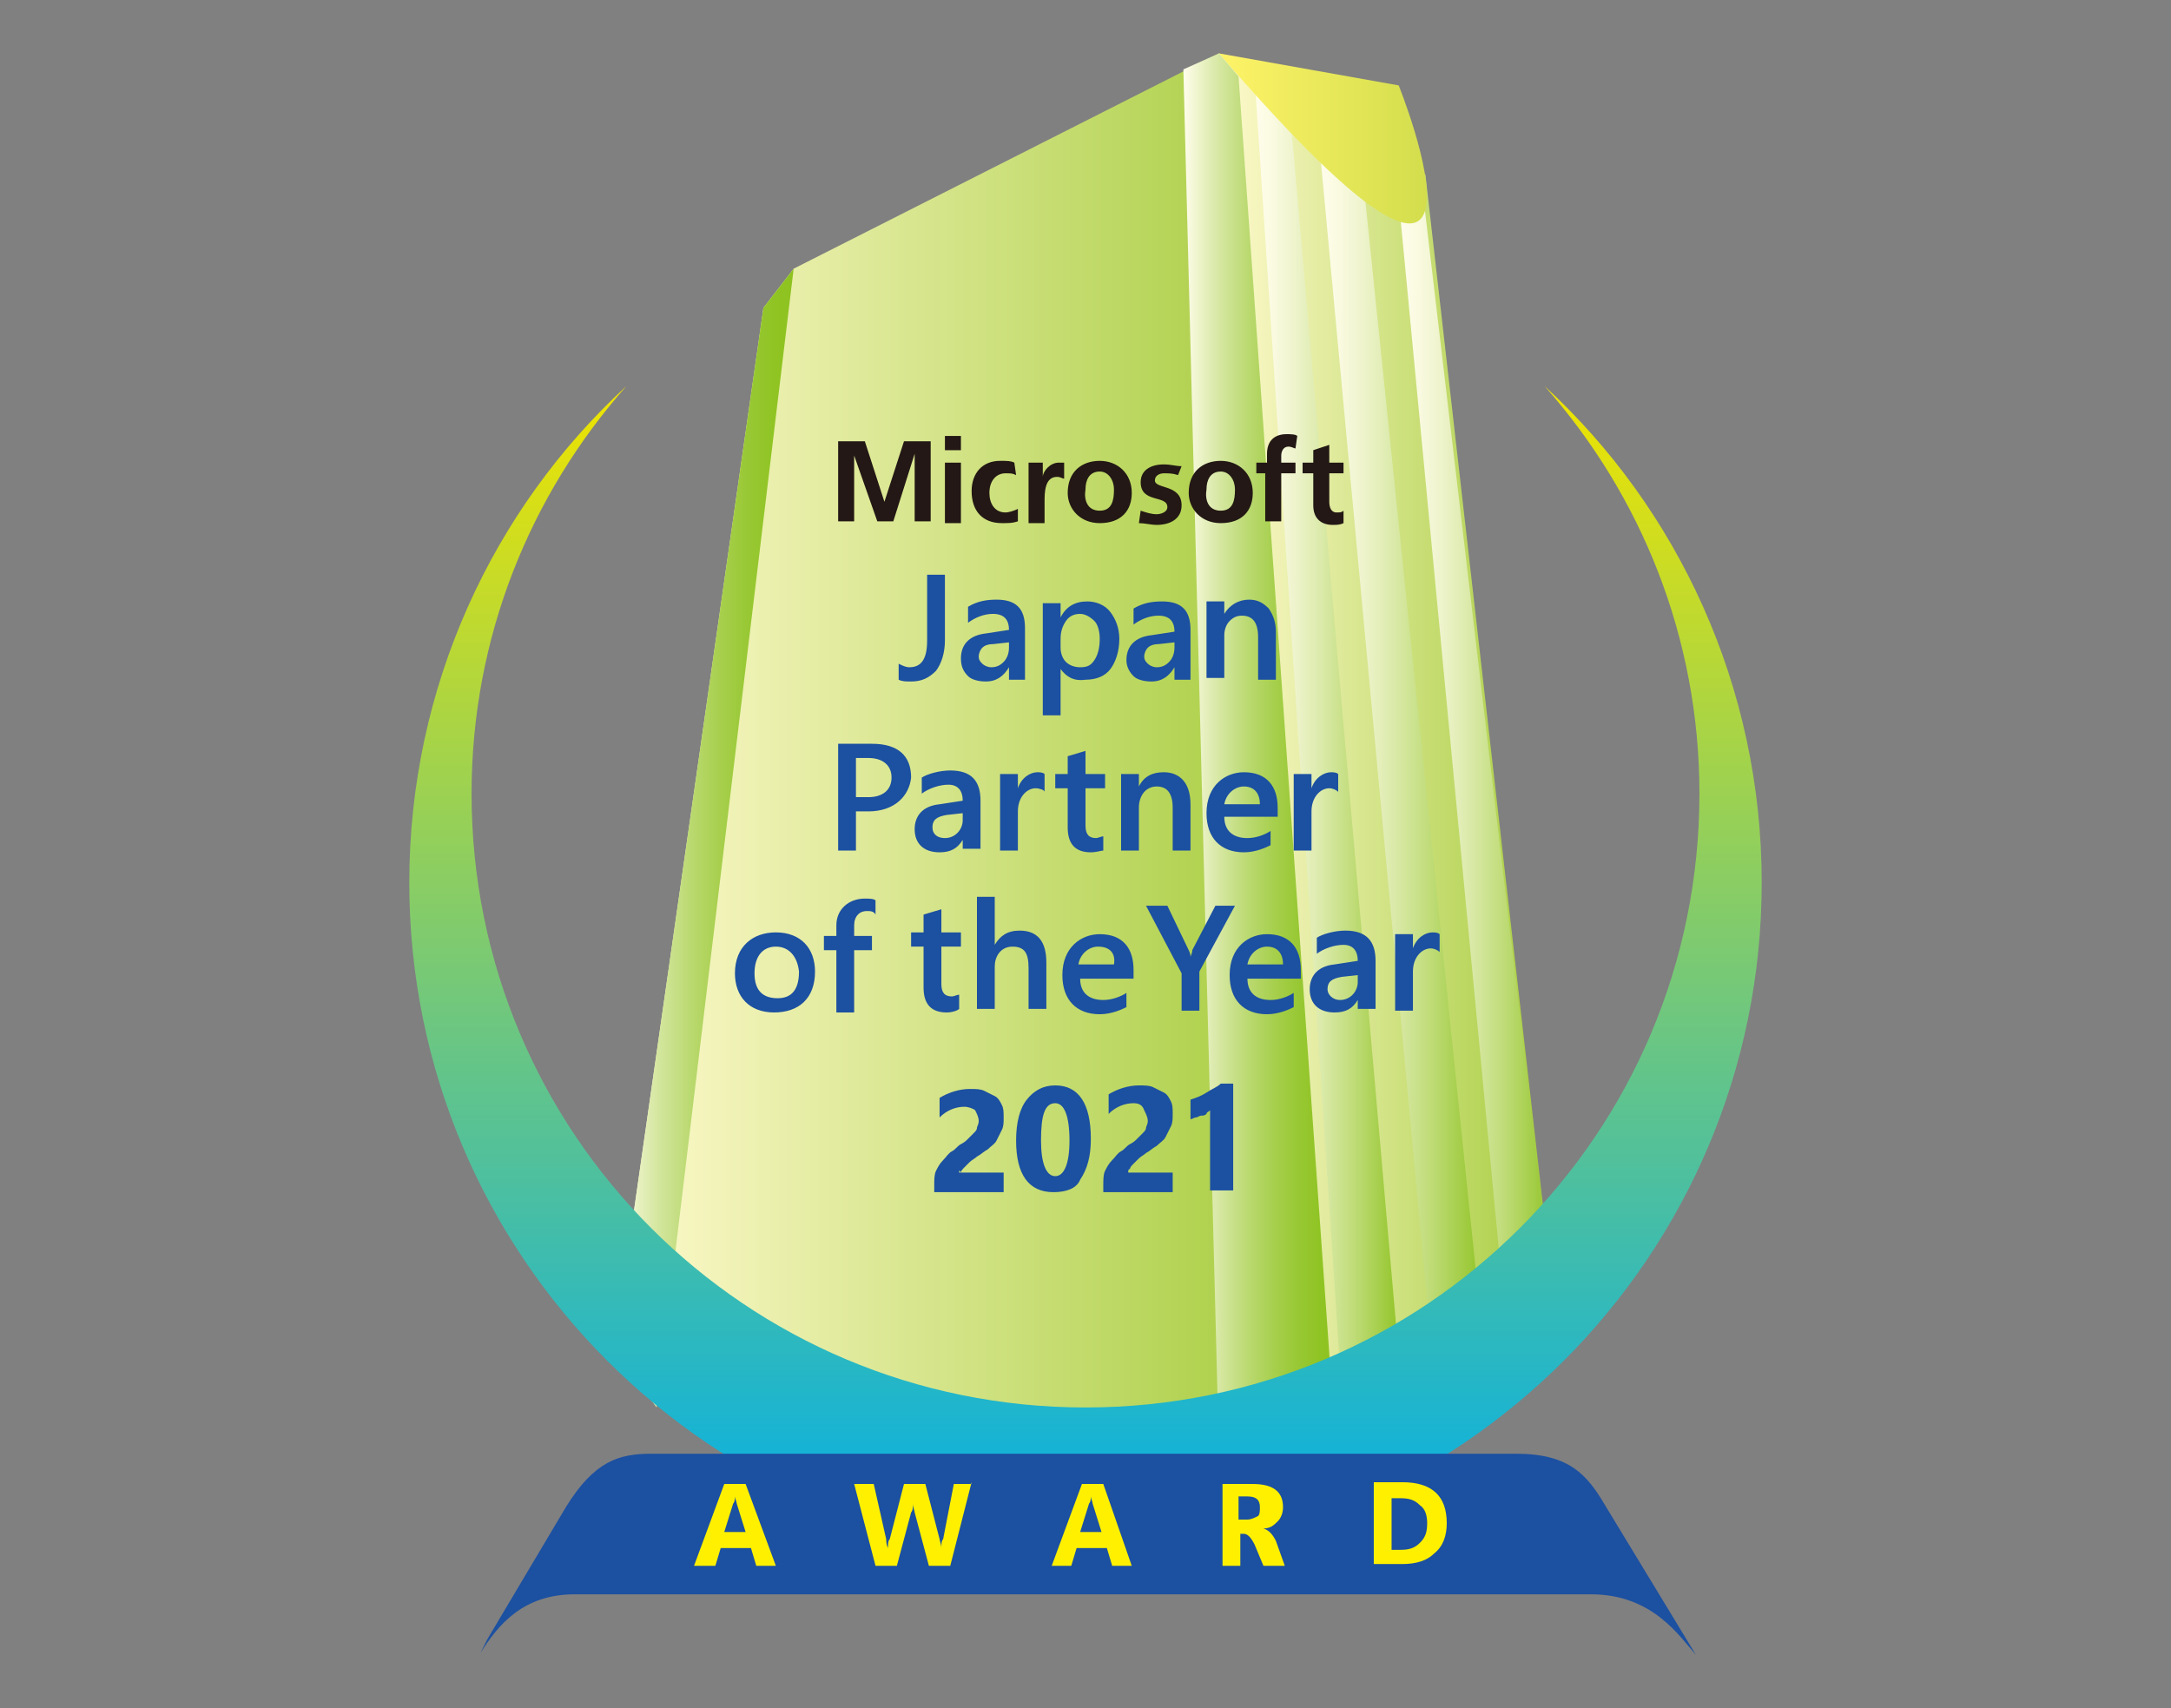 <svg version="1.1" id="レイヤー_1" xmlns="http://www.w3.org/2000/svg" x="0" y="0" width="122" height="96" xml:space="preserve"><rect width="100%" height="100%" fill="#808080" stroke="none"/><style>.st9{fill:#1c50a1}.st10{fill:#fff000}.st11{fill:#231815}</style><linearGradient id="SVGID_1_" gradientUnits="userSpaceOnUse" x1="34.539" y1="42.746" x2="73.692" y2="42.746"><stop offset="0" stop-color="#ffface"/><stop offset="1" stop-color="#a4cb3b"/></linearGradient><path fill="url(#SVGID_1_)" d="M42.9 17.3l-8.4 58.6 39.2 6.6L68.5 3 44.6 15.1z"/><linearGradient id="SVGID_00000134235902954405892340000007158048079530820789_" gradientUnits="userSpaceOnUse" x1="68.49" y1="42.746" x2="87.461" y2="42.746"><stop offset="0" stop-color="#ffface"/><stop offset="1" stop-color="#a4cb3b"/></linearGradient><path fill="url(#SVGID_00000134235902954405892340000007158048079530820789_)" d="M68.5 3l11.6 6.8 7.4 64.9-13.8 7.8z"/><linearGradient id="SVGID_00000130618942251546437420000009901239675292548278_" gradientUnits="userSpaceOnUse" x1="70.549" y1="42.845" x2="78.858" y2="42.845"><stop offset="0" stop-color="#fffdeb"/><stop offset=".101" stop-color="#fbfbe3"/><stop offset=".255" stop-color="#eff4ce"/><stop offset=".445" stop-color="#dbeaaa"/><stop offset=".662" stop-color="#c0dc79"/><stop offset=".899" stop-color="#9dca3c"/><stop offset="1" stop-color="#8dc21f"/></linearGradient><path fill="url(#SVGID_00000130618942251546437420000009901239675292548278_)" d="M70.5 4.3l2 2.1 6.4 73.2-3.3 1.8z"/><linearGradient id="SVGID_00000106130688578033995730000001114279065866640004_" gradientUnits="userSpaceOnUse" x1="74.092" y1="43.13" x2="83.537" y2="43.13"><stop offset="0" stop-color="#fffdeb"/><stop offset=".101" stop-color="#fbfbe3"/><stop offset=".255" stop-color="#eff4ce"/><stop offset=".445" stop-color="#dbeaaa"/><stop offset=".662" stop-color="#c0dc79"/><stop offset=".899" stop-color="#9dca3c"/><stop offset="1" stop-color="#8dc21f"/></linearGradient><path fill="url(#SVGID_00000106130688578033995730000001114279065866640004_)" d="M74.1 7.7l2.4 1.4 7 67.8-2.8 1.6z"/><linearGradient id="SVGID_00000152224666235968177310000009986577377236948868_" gradientUnits="userSpaceOnUse" x1="78.628" y1="43.707" x2="87.461" y2="43.707"><stop offset="0" stop-color="#fffdeb"/><stop offset=".101" stop-color="#fbfbe3"/><stop offset=".255" stop-color="#eff4ce"/><stop offset=".445" stop-color="#dbeaaa"/><stop offset=".662" stop-color="#c0dc79"/><stop offset=".899" stop-color="#9dca3c"/><stop offset="1" stop-color="#8dc21f"/></linearGradient><path fill="url(#SVGID_00000152224666235968177310000009986577377236948868_)" d="M78.6 11.2H80l7.5 63.5-2.7 1.5z"/><linearGradient id="SVGID_00000105412322708594492890000006807960891214817678_" gradientUnits="userSpaceOnUse" x1="68.49" y1="7.764" x2="80.192" y2="7.764"><stop offset="0" stop-color="#fff368"/><stop offset="1" stop-color="#d3de4d"/></linearGradient><path d="M68.5 3l10.1 1.8S86.1 23.4 68.5 3z" fill="url(#SVGID_00000105412322708594492890000006807960891214817678_)"/><linearGradient id="SVGID_00000136381848843667033100000001824908459348128393_" gradientUnits="userSpaceOnUse" x1="66.521" y1="42.746" x2="75.137" y2="42.746"><stop offset="0" stop-color="#fffdeb"/><stop offset=".071" stop-color="#f2f6d3"/><stop offset=".249" stop-color="#d3e69d"/><stop offset=".423" stop-color="#bad970"/><stop offset=".589" stop-color="#a7cf4d"/><stop offset=".745" stop-color="#98c834"/><stop offset=".886" stop-color="#90c424"/><stop offset="1" stop-color="#8dc21f"/></linearGradient><path fill="url(#SVGID_00000136381848843667033100000001824908459348128393_)" d="M68.5 81.6l5.2.9 1.4-.8-5.5-77.4L68.5 3l-2 .9z"/><linearGradient id="SVGID_00000060021734367276636700000011473212291627955860_" gradientUnits="userSpaceOnUse" x1="34.539" y1="47.092" x2="44.628" y2="47.092"><stop offset="0" stop-color="#fffdeb"/><stop offset=".071" stop-color="#f2f6d3"/><stop offset=".249" stop-color="#d3e69d"/><stop offset=".423" stop-color="#bad970"/><stop offset=".589" stop-color="#a7cf4d"/><stop offset=".745" stop-color="#98c834"/><stop offset=".886" stop-color="#90c424"/><stop offset="1" stop-color="#8dc21f"/></linearGradient><path fill="url(#SVGID_00000060021734367276636700000011473212291627955860_)" d="M44.6 15.1l-1.7 2.2-8.4 58.6 2.4 3.2z"/><linearGradient id="SVGID_00000035525646068166428910000015890706446092134036_" gradientUnits="userSpaceOnUse" x1="61" y1="87.628" x2="61" y2="21.69"><stop offset="0" stop-color="#00aeeb"/><stop offset="1" stop-color="#efe400"/></linearGradient><path d="M86.8 21.7c5.4 6.1 8.7 14.1 8.7 22.9 0 19.1-15.4 34.5-34.5 34.5S26.5 63.7 26.5 44.6c0-8.8 3.3-16.8 8.7-22.9C27.7 28.6 23 38.6 23 49.6c0 21 17 38 38 38s38-17 38-38c0-11-4.7-21-12.2-27.9z" fill="url(#SVGID_00000035525646068166428910000015890706446092134036_)"/><path class="st9" d="M32.3 89.6h57.1c3.5 0 5 2.4 5.9 3.4l-5.1-8.4c-1-1.7-2-2.9-5-2.9H36.6c-1.8 0-3.2.4-4.8 3l-4.4 7.4-.4.8c1-1.6 2.4-3.3 5.3-3.3z"/><g><path class="st10" d="M43.6 88h-1.1l-.3-1h-1.7l-.3 1H39l1.7-4.6h1.2l1.7 4.6zm-1.7-1.9l-.5-1.6c0-.1-.1-.3-.1-.4 0 .1 0 .3-.1.4l-.5 1.6h1.2zM54.6 83.3L53.4 88h-1.2l-.8-3c0-.1-.1-.3-.1-.5 0 .2 0 .4-.1.5l-.8 3h-1.2L48 83.4h1.1l.7 3.1c0 .1 0 .3.1.5 0-.2 0-.4.1-.5l.8-3.1H52l.8 3.1c0 .1.1.3.1.5 0-.2 0-.4.1-.5l.6-3.1h1zM63.6 88h-1.1l-.3-1h-1.7l-.3 1h-1.1l1.7-4.6H62l1.6 4.6zm-1.7-1.9l-.5-1.6c0-.1-.1-.3-.1-.4 0 .1 0 .3-.1.4l-.5 1.6h1.2zM72.2 88H71l-.5-1.2c-.2-.4-.4-.6-.6-.6h-.2V88h-1v-4.6h1.7c1.1 0 1.7.4 1.7 1.3 0 .3-.1.6-.3.8-.2.2-.4.4-.8.4.3.1.5.3.7.7l.5 1.4zm-1.4-3.3c0-.4-.2-.6-.7-.6h-.5v1.3h.5c.2 0 .4-.1.6-.2.1-.1.1-.3.1-.5zM81.3 85.6c0 .7-.2 1.3-.7 1.7-.4.4-1 .6-1.8.6h-1.6v-4.6h1.6c1.7 0 2.5.8 2.5 2.3zm-1.1 0c0-.4-.1-.8-.4-1-.3-.3-.6-.4-1.1-.4h-.5v2.9h.5c.5 0 .8-.1 1.1-.4.3-.3.4-.6.4-1.1z"/></g><g><path class="st11" d="M47.1 24.8h1.5l1.1 3.4 1.1-3.4h1.5v4.5h-.9v-3.8l-1.2 3.8h-.9L48 25.6v3.7h-.9v-4.5zM53.2 24.5h.8v.8h-.9v-.8zm0 1.5h.8v3.4h-.9V26zM57.1 26.7c-.2-.1-.3-.1-.6-.1-.5 0-.9.4-.9 1.1 0 .6.3 1.1.9 1.1.2 0 .5-.1.7-.2v.7c-.3.1-.5.1-.9.1-1.1 0-1.7-.7-1.7-1.8 0-1 .6-1.7 1.6-1.7.4 0 .6 0 .8.1l.1.7zM57.8 26h.8v.8c0-.3.4-.8.9-.8h.3v.9c-.1 0-.2-.1-.4-.1-.7 0-.7.9-.7 1.4v1.2h-.9V26zM61.8 25.9c1 0 1.8.7 1.8 1.8 0 1-.6 1.7-1.8 1.7-1.1 0-1.8-.8-1.8-1.7 0-1.2.8-1.8 1.8-1.8zm0 2.8c.7 0 .8-.6.8-1.2 0-.5-.3-1-.8-1-.6 0-.8.5-.8 1-.1.6.1 1.2.8 1.2zM66.2 26.7c-.3-.1-.5-.1-.8-.1-.2 0-.5.1-.5.4 0 .5 1.5.2 1.5 1.4 0 .8-.7 1.1-1.4 1.1-.3 0-.7-.1-1-.1l.1-.7c.3.1.6.2.9.2.2 0 .6-.1.6-.4 0-.7-1.5-.2-1.5-1.4 0-.7.6-1 1.3-1 .4 0 .7.1 1 .1l-.2.5zM68.6 25.9c1 0 1.8.7 1.8 1.8 0 1-.6 1.7-1.8 1.7-1.1 0-1.8-.8-1.8-1.7 0-1.2.8-1.8 1.8-1.8zm0 2.8c.7 0 .8-.6.8-1.2 0-.5-.3-1-.8-1-.6 0-.8.5-.8 1-.1.6.1 1.2.8 1.2zM71.2 26.6h-.6V26h.6v-.5c0-.7.4-1.1 1.1-1.1.2 0 .5 0 .6.1l-.1.7c-.1 0-.2-.1-.4-.1-.3 0-.4.3-.4.5v.4h.8v.6H72v2.7h-.9v-2.7zM73.8 26.6h-.6V26h.6v-.7l.9-.3v1h.8v.6h-.8v1.6c0 .3.1.6.4.6.2 0 .3 0 .4-.1v.7c-.2.1-.4.1-.6.1-.7 0-1.1-.4-1.1-1.1v-1.8z"/><g><path class="st9" d="M48.8 45.6h-.7v2.2h-1v-6H49c1.5 0 2.2.7 2.2 1.9-.1 1-.9 1.9-2.4 1.9zm0-3h-.7v2.2h.7c.8 0 1.3-.4 1.3-1.1 0-.7-.5-1.1-1.3-1.1zM54.1 47.8v-.6c-.3.5-.7.7-1.3.7-.9 0-1.4-.5-1.4-1.3 0-.7.4-1.3 1.4-1.4l1.3-.2c0-.6-.3-.9-.8-.9s-1.1.2-1.5.5v-.9c.3-.2 1-.4 1.6-.4 1.2 0 1.7.6 1.7 1.7v2.7h-1zm-.9-2c-.6.1-.8.3-.8.7 0 .4.3.6.7.6.6 0 1-.5 1-1v-.4l-.9.1zM58.2 44.3c-.5 0-1 .5-1 1.3v2.2h-1v-4.3h1v.8c.2-.6.7-.9 1.1-.9.1 0 .3 0 .4.1v1c0-.1-.3-.2-.5-.2zM61.3 47.9c-.9 0-1.3-.5-1.3-1.4v-2.2h-.7v-.8h.7v-1l1-.3v1.3h1.1v.8H61v2.1c0 .5.2.7.6.7.1 0 .3-.1.4-.1v.8c-.1 0-.4.1-.7.1zM65.9 47.8v-2.4c0-.8-.3-1.2-.9-1.2-.6 0-1 .5-1 1.2v2.4h-1v-4.3h1v.7c.3-.6.8-.8 1.4-.8.9 0 1.5.6 1.5 1.8v2.6h-1zM68.8 45.9c0 .8.5 1.2 1.3 1.2.5 0 1-.2 1.3-.4v.8c-.2.1-.8.4-1.5.4-1.3 0-2.1-.8-2.1-2.2 0-1.6 1.1-2.3 2.1-2.3 1.3 0 1.9.8 1.9 2v.5h-3zm1.1-1.7c-.5 0-1 .4-1.1 1h2c0-.6-.3-1-.9-1zM74.7 44.3c-.5 0-1 .5-1 1.3v2.2h-1v-4.3h1v.8c.2-.6.7-.9 1.1-.9.1 0 .3 0 .4.1v1c-.1-.1-.3-.2-.5-.2z"/><g><path class="st9" d="M43.5 56.9c-1.4 0-2.2-.9-2.2-2.2 0-1.5 1-2.3 2.3-2.3 1.4 0 2.2.9 2.2 2.2 0 1.5-.9 2.3-2.3 2.3zm.1-3.7c-.7 0-1.2.5-1.2 1.5s.5 1.4 1.3 1.4 1.2-.5 1.2-1.5c-.1-.9-.6-1.4-1.3-1.4zM48.7 51.2c-.4 0-.7.3-.7.8v.6h1v.8h-1v3.5h-1v-3.5h-.7v-.8h.7V52c0-.9.7-1.5 1.6-1.5.2 0 .5 0 .6.1v.8c-.1-.2-.3-.2-.5-.2zM53.2 56.9c-.9 0-1.3-.5-1.3-1.4v-2.3h-.7v-.8h.7v-1l1-.3v1.3H54v.8h-1.1v2.1c0 .5.2.7.6.7.1 0 .3-.1.4-.1v.8c-.1.1-.4.2-.7.2zM57.8 56.8v-2.4c0-.8-.2-1.2-.9-1.2s-1 .6-1 1.1v2.4h-1v-6.3h1v2.7c.3-.5.7-.8 1.4-.8 1 0 1.5.6 1.5 1.8v2.6h-1zM60.7 55c0 .8.5 1.2 1.3 1.2.5 0 1-.2 1.3-.4v.8c-.2.1-.8.4-1.5.4-1.3 0-2.1-.8-2.1-2.2 0-1.6 1.1-2.3 2.1-2.3 1.3 0 1.9.8 1.9 2v.5h-3zm1-1.8c-.5 0-1 .4-1.1 1h2c.1-.6-.2-1-.9-1zM67.4 54.6v2.2h-1v-2.1l-2-3.8h1.2l1.2 2.5c.1.2.1.3.1.4 0-.1.1-.2.1-.4l1.3-2.5h1.1l-2 3.7zM70.1 55c0 .8.5 1.2 1.3 1.2.5 0 1-.2 1.3-.4v.8c-.2.1-.8.4-1.5.4-1.3 0-2.1-.8-2.1-2.2 0-1.6 1.1-2.3 2.1-2.3 1.3 0 1.9.8 1.9 2v.5h-3zm1.1-1.8c-.5 0-1 .4-1.1 1h2c0-.6-.3-1-.9-1zM76.3 56.8v-.6c-.3.5-.7.7-1.3.7-.9 0-1.4-.5-1.4-1.3 0-.7.4-1.3 1.4-1.4l1.3-.2c0-.6-.3-.9-.8-.9s-1.1.2-1.5.5v-.9c.3-.2 1-.4 1.6-.4 1.2 0 1.7.6 1.7 1.7v2.7h-1zm-.9-1.9c-.6.1-.8.3-.8.7 0 .3.3.6.7.6.6 0 1-.5 1-1v-.4l-.9.1zM80.4 53.3c-.5 0-1 .5-1 1.3v2.2h-1v-4.3h1v.8c.2-.6.7-.9 1.1-.9.1 0 .3 0 .4.1v1c-.1-.1-.3-.2-.5-.2z"/></g></g><g><path class="st9" d="M53.9 65.9h2.5V67h-3.9v-.4c0-.3 0-.6.1-.8.1-.2.2-.4.4-.6.2-.2.3-.4.5-.5.2-.1.3-.3.5-.4.2-.1.3-.2.4-.3l.3-.3c.1-.1.2-.2.2-.3 0-.1.1-.2.1-.4s-.1-.4-.2-.6c-.1-.1-.4-.2-.6-.2-.5 0-1 .2-1.4.6v-1.1c.5-.3 1.1-.5 1.7-.5.3 0 .6 0 .8.1l.6.3c.2.1.3.3.4.5.1.2.1.4.1.7 0 .3 0 .5-.1.7l-.3.6c-.1.2-.3.3-.5.5-.2.1-.4.3-.6.4-.1.1-.3.2-.4.3l-.3.3c-.1.1-.2.2-.2.3-.1-.2-.1-.1-.1 0zM59.2 67c-1.4 0-2.1-1-2.1-2.9 0-1 .2-1.8.6-2.3.4-.5.9-.8 1.6-.8 1.3 0 2 1 2 3 0 1-.2 1.7-.6 2.3-.2.5-.8.7-1.5.7zm.1-5c-.6 0-.8.7-.8 2.1 0 1.3.3 2 .8 2s.8-.7.8-2c0-1.4-.3-2.1-.8-2.1zM63.4 65.9h2.5V67H62v-.4c0-.3 0-.6.1-.8.1-.2.2-.4.4-.6.2-.2.3-.4.5-.5.2-.1.3-.3.5-.4.2-.1.3-.2.4-.3l.3-.3c.1-.1.2-.2.2-.3 0-.1.1-.2.1-.4s-.1-.4-.2-.6c-.1-.3-.3-.4-.6-.4-.5 0-1 .2-1.4.6v-1.1c.5-.3 1.1-.5 1.7-.5.3 0 .6 0 .8.1l.6.3c.2.1.3.3.4.5.1.2.1.4.1.7 0 .3 0 .5-.1.7l-.3.6c-.1.2-.3.3-.5.5-.2.1-.4.3-.6.4-.1.1-.3.2-.4.3l-.3.3c-.1.1-.2.2-.2.3-.1 0-.1.1-.1.2zM69.3 61v5.9H68v-4.5c-.1.1-.2.1-.2.2-.1.1-.2.1-.3.1-.1 0-.2.1-.3.1-.1 0-.2.1-.3.1v-1.1c.3-.1.6-.2.9-.4.3-.2.6-.3.8-.5h.7z"/></g><g><path class="st9" d="M53.1 36c0 .7-.2 1.3-.5 1.7-.4.4-.8.6-1.4.6-.3 0-.5 0-.7-.1v-.9c.2.1.4.2.6.2.7 0 1-.5 1-1.5v-3.7h1V36zM57.6 38.2h-.9v-.7c-.3.5-.7.8-1.3.8-.4 0-.8-.1-1-.3-.3-.3-.4-.6-.4-1 0-.8.5-1.3 1.4-1.4l1.3-.2c0-.6-.3-.9-.9-.9-.5 0-1 .2-1.4.5v-.9c.5-.3 1-.4 1.6-.4 1.1 0 1.6.5 1.6 1.6v2.9zm-.9-2.1l-.9.1c-.3 0-.5.1-.6.2-.1.1-.2.3-.2.5s.1.3.2.4c.1.1.3.2.5.2.3 0 .5-.1.7-.3.2-.2.3-.5.3-.8v-.3zM59.6 37.6v2.6h-1v-6.3h1v.8c.3-.6.8-.9 1.5-.9.5 0 1 .2 1.3.6.3.4.5.9.5 1.5 0 .7-.2 1.3-.5 1.7s-.8.6-1.4.6c-.7.1-1.1-.2-1.4-.6zm0-1.7v.5c0 .3.1.6.3.8.2.2.5.3.8.3.4 0 .6-.1.8-.4.2-.3.3-.7.3-1.2 0-.4-.1-.8-.3-1-.2-.2-.5-.4-.8-.4-.3 0-.6.1-.8.4-.2.3-.3.6-.3 1zM66.9 38.2H66v-.7c-.3.5-.7.8-1.3.8-.4 0-.8-.1-1-.3-.2-.2-.4-.5-.4-.9 0-.8.5-1.3 1.4-1.4l1.3-.2c0-.6-.3-.9-.9-.9-.5 0-1 .2-1.4.5v-.9c.5-.3 1-.4 1.6-.4 1.1 0 1.6.5 1.6 1.6v2.8zm-.9-2.1l-.9.1c-.3 0-.5.1-.6.2-.1.1-.2.3-.2.5s.1.3.2.4c.1.1.3.2.5.2.3 0 .5-.1.7-.3.2-.2.3-.5.3-.8v-.3zM71.7 38.2h-1v-2.4c0-.8-.3-1.2-.9-1.2-.3 0-.5.1-.7.3-.2.2-.3.5-.3.8v2.4h-1v-4.3h1v.7c.3-.5.8-.8 1.4-.8.5 0 .8.2 1.1.5.2.3.4.7.4 1.3v2.7z"/></g></g></svg>
